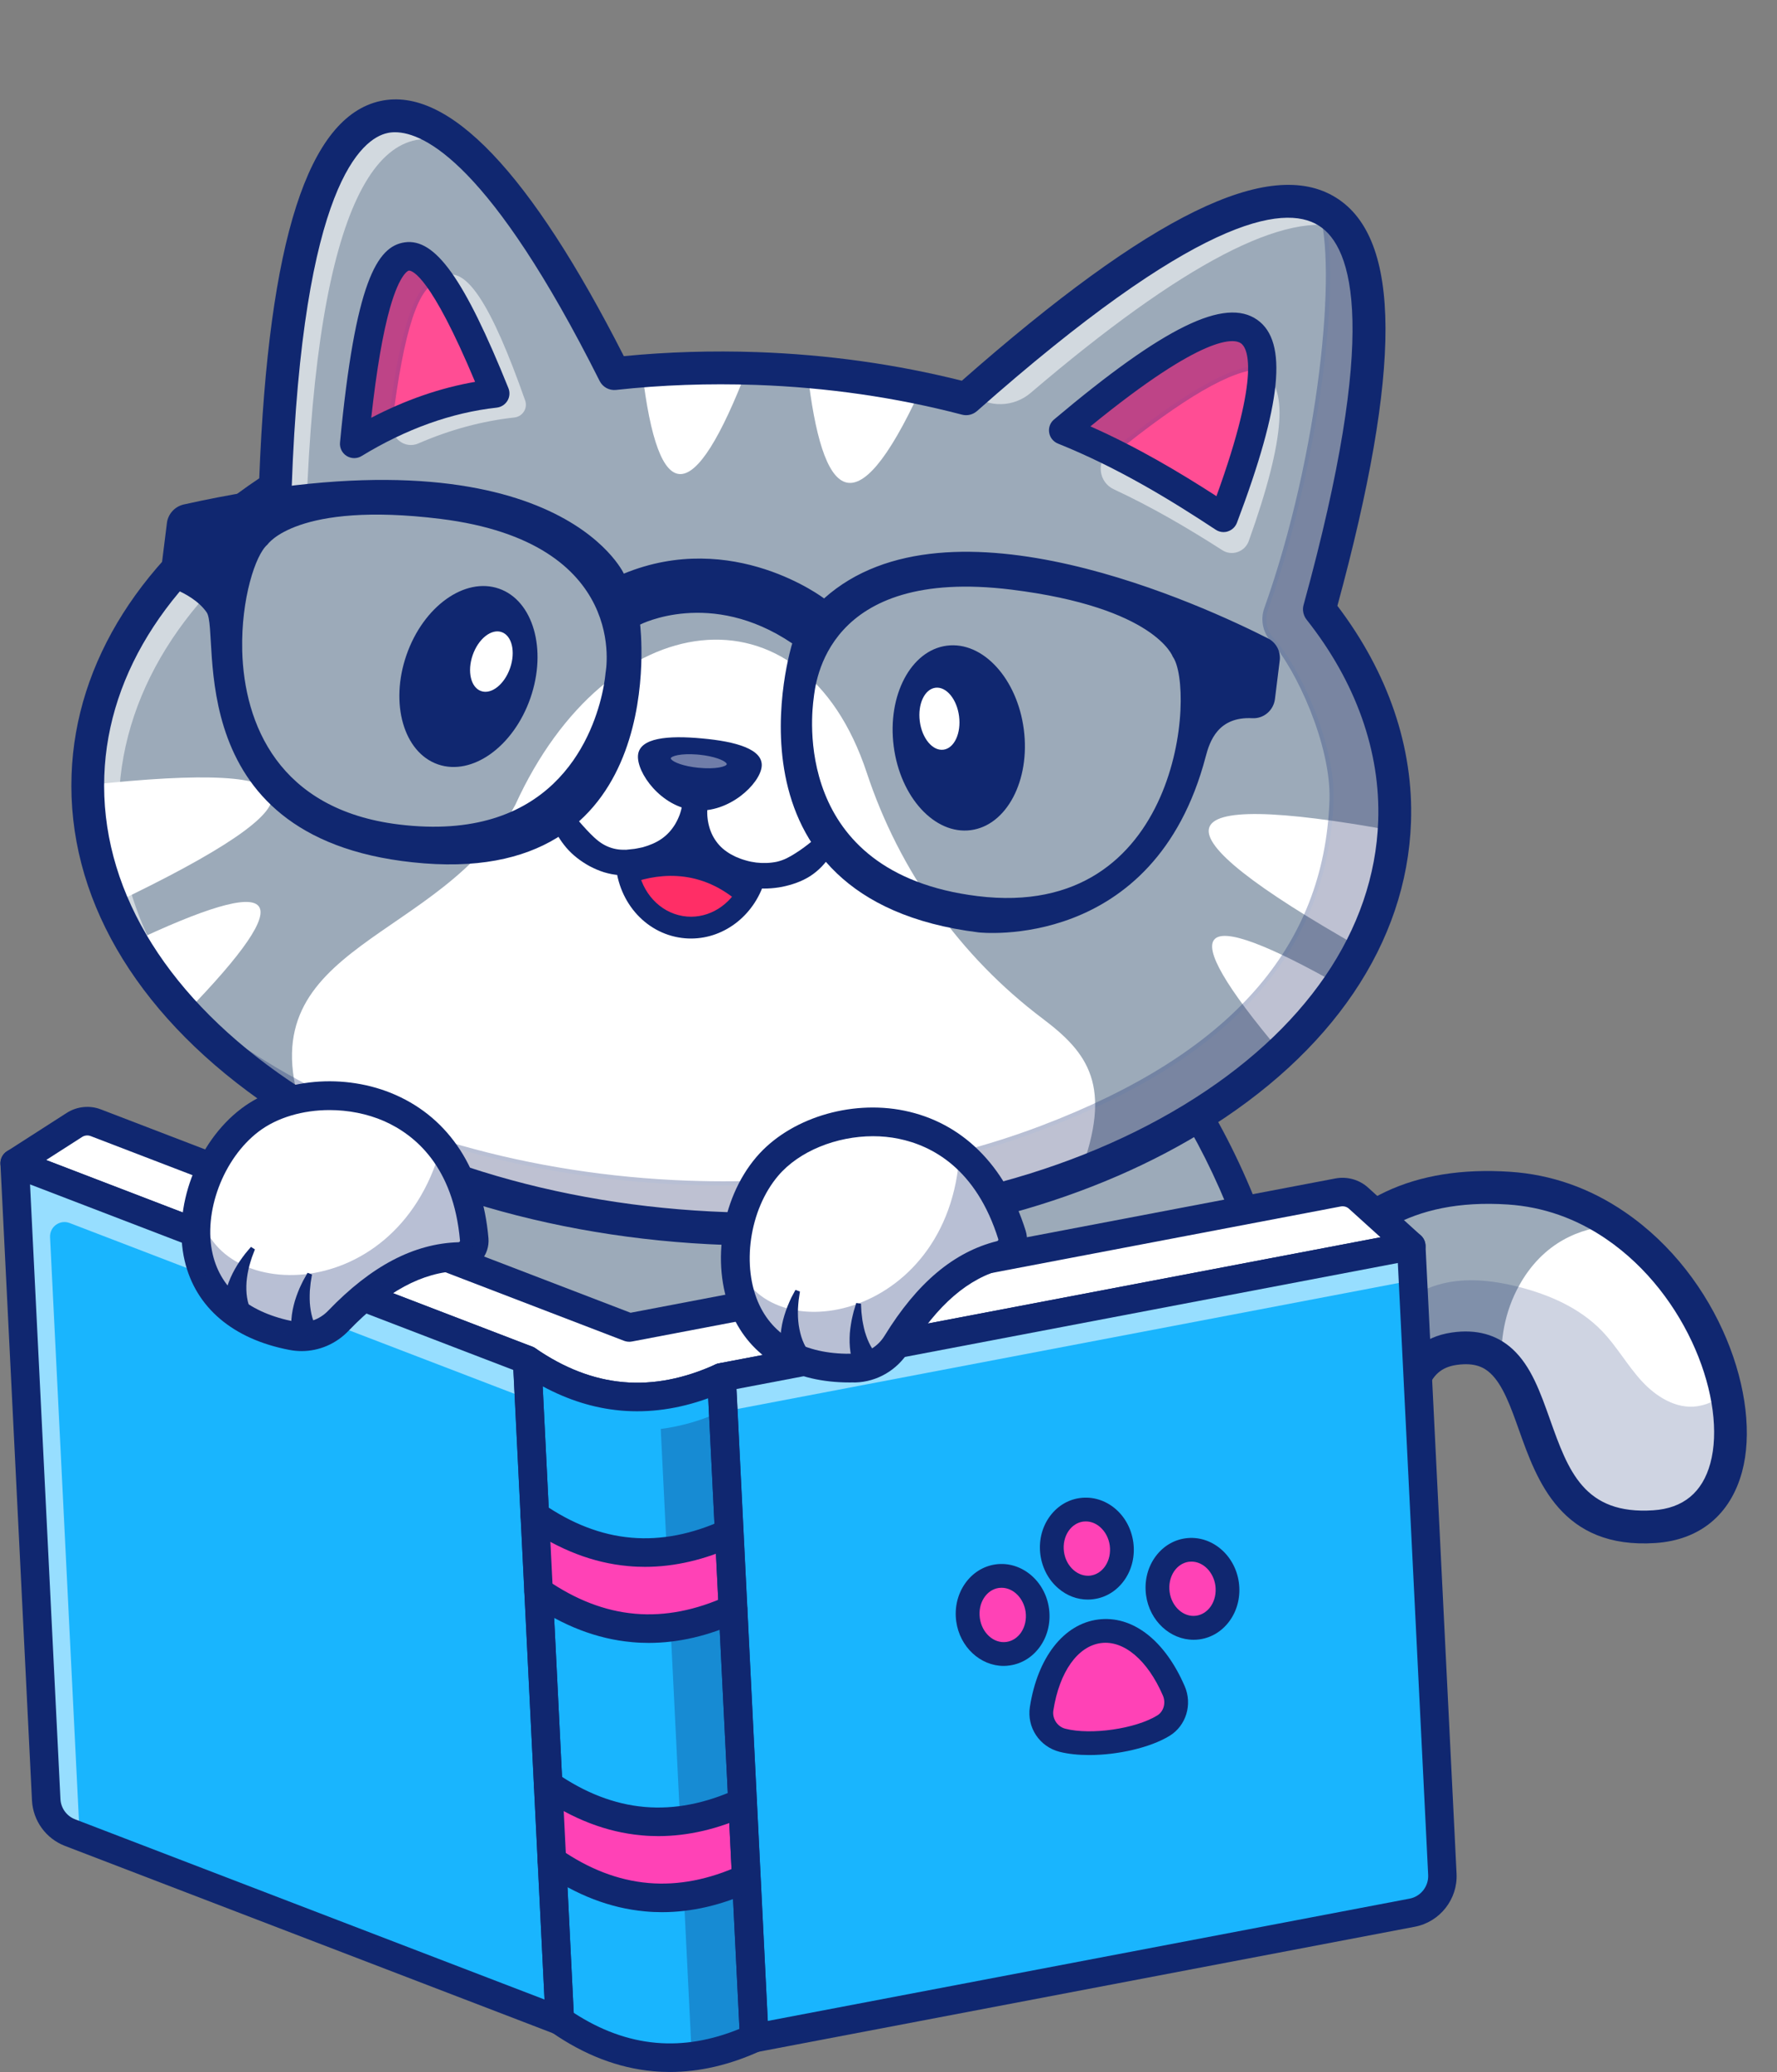 <?xml version="1.0" encoding="UTF-8"?>
<!DOCTYPE svg PUBLIC '-//W3C//DTD SVG 1.0//EN'
          'http://www.w3.org/TR/2001/REC-SVG-20010904/DTD/svg10.dtd'>
<svg height="2773.3" preserveAspectRatio="xMidYMid meet" version="1.0" viewBox="-0.6 -133.0 2378.5 2773.3" width="2378.5" xmlns="http://www.w3.org/2000/svg" xmlns:xlink="http://www.w3.org/1999/xlink" zoomAndPan="magnify"
><rect x="-0.6" y="-133.0" width="2378.5" height="2773.3" fill="#808080" stroke="none"/><g
  ><g
    ><g
      ><g id="change1_1"
        ><path d="M1502.7,2091.7l65,168.9c0,0,174.5-95.6,260.4-230.7c85.8-135,2.1-341.2,118-357.7 c28.4-4.1,48.2,2.9,63.1,16.8c62.1,57.4,40.7,232.4,204.7,221.3c88.4-6,115.7-88.8,95.6-182c-7.7-36-22.6-73.5-43.7-108.8 c-25.7-43.1-60.9-82.9-104-112.3c-40.8-27.9-88.7-46.5-142.6-50.1c-278.3-18.2-304.9,230.3-312.4,324c-0.5,6.5-0.8,13-1,19.5 c-0.9,33.7,1.2,67.6-8.5,103.1C1682,1960.5,1637.1,2021.4,1502.7,2091.7z" fill="#9caab9"
        /></g
        ><g id="change2_13"
        ><path d="M2009.1,1689c62.1,57.4,40.7,232.4,204.7,221.4c164.1-11.1,117.8-287.1-52.2-403.1 c-35.7,1.6-88,14.8-123.8,71.8C2014.4,1616.6,2008.1,1655.7,2009.1,1689z" fill="#fff"
        /></g
        ><g id="change3_45" opacity=".2"
        ><path d="M1502.7,2091.7l65,168.9c0,0,174.5-95.6,260.4-230.7c85.8-135,2.1-341.2,118-357.7 c28.4-4.1,48.2,2.9,63.1,16.8c62.1,57.4,40.7,232.4,204.7,221.3c88.4-6,115.7-88.8,95.6-182c-8.8,10.6-20.9,18.2-38.1,20.9 c-28.2,4.3-55.5-12.8-74.7-33.8c-19.3-21-33.3-46.4-53.1-66.9c-29.6-30.7-70.1-48.5-111.4-59c-37.6-9.6-78.1-13.6-114.7-0.7 c-67.8,23.8-104.5,98.6-114.8,169.6c-4.1,28.3-5.3,57.2-14.1,84.4c-8.8,27.1-27.2,53.2-54.4,62.1c-11.8,3.8-25.1,3.2-36.8-1.1 C1682,1960.5,1637.1,2021.4,1502.7,2091.7z" fill="#102770"
        /></g
        ><g id="change3_35"
        ><path d="M1567.7,2282.5c-2.6,0-5.1-0.4-7.6-1.3c-5.9-2.2-10.7-6.8-12.9-12.7l-65-168.9c-4-10.4,0.4-22.2,10.3-27.3 c189.6-99.2,190.2-172.8,190.9-250.8c0.1-13.6,0.2-27.8,1.4-42c5-62.5,16-143.2,57.6-213.4c56.3-95.1,149.9-139.1,278.1-130.7 c55,3.6,106.7,21.7,153.6,53.8c126.9,86.6,183.6,249.8,157,347.9c-15.6,57.4-56.7,91.2-115.7,95.2 c-126.1,8.5-158.8-83.6-182.7-150.8c-11.1-31.3-21.7-60.9-38.4-76.4c-7.7-7.1-19.7-14.8-45.1-11.2 c-41.5,5.9-47.6,43.5-52.6,134.4c-3.8,69.1-8.1,147.4-50,213.3c-87.9,138.2-261,234.1-268.3,238.1 C1574.9,2281.6,1571.3,2282.5,1567.7,2282.5z M1530.1,2101.9l48.7,126.6c48.5-29.9,166.5-109.4,230.7-210.3 c35.7-56.2,39.7-128.4,43.2-192.2c4.4-80.6,9-163.9,90.3-175.5c32.7-4.7,60,2.9,81.1,22.4c24.6,22.7,36.9,57.3,49.9,93.9 c24.4,68.6,45.5,127.9,138.4,121.7c40-2.7,65.7-23.9,76.3-63c22.2-81.8-29.5-225.1-139.4-300.1c-40.3-27.6-84.6-43.1-131.7-46.2 c-263.5-17.2-282.7,224.4-289,303.8c-1,12.7-1.1,25.4-1.2,38.9C1726.6,1902.9,1725.8,1994.5,1530.1,2101.9z" fill="#102770"
        /></g
      ></g
      ><g id="change1_2"
      ><path d="M1603.1,1359.9c136.8,234.6,169.3,553.6,152.4,912.8c0,0-1335.7-649.8-1310.4-647.3 c25.3,2.4,197.6-295.9,197.6-295.9L1603.1,1359.9z" fill="#9caab9"
      /></g
      ><g id="change3_39"
      ><path d="M1755.5,2291.8c-2.9,0-5.7-0.6-8.4-1.9c-3.3-1.6-332.1-161.6-656.3-320.5 c-190.5-93.4-342.1-168.1-450.8-222.1c-64.6-32.1-114.5-57.2-148.4-74.6c-18.3-9.4-32.3-16.7-41.7-21.8 c-16.2-8.8-28-15.2-23.6-30.6c1.9-6.8,7.5-11.8,14.2-13.4c22.5-17.4,111.1-158,185.6-286.9c3.5-6.1,10.1-9.8,17.1-9.5l960.4,30.4 c6.6,0.2,12.6,3.8,15.9,9.5c125.3,214.9,174.6,508.3,155,923.3c-0.3,6.4-3.8,12.2-9.3,15.5 C1762.2,2290.9,1758.9,2291.8,1755.5,2291.8z M478,1622.6c129,68,793,393.1,1259.7,620.2c15.4-386.2-31.1-661.8-145.8-864.2 l-938.4-29.7c-13.3,22.8-47.8,81.6-83.9,139.5C523.2,1562.9,495.7,1602.1,478,1622.6z" fill="#102770"
      /></g
      ><g
      ><g id="change1_3"
        ><path d="M1865.9,966.9c-7.2,203.8-174.4,377-420.9,470.7c-138,52.4-300.7,79.9-474.1,73.7 c-219.4-7.9-418-68.1-568.4-161.5C221.9,1237.8,110.9,1078.2,117,904.7c5.4-152.3,100.3-287.7,250.8-385.4 C391.1-133,587-100.6,821.5,367.1c61.5-6.7,125.3-9.1,190.5-6.8c98.5,3.5,192.8,17.6,280.5,40.5 c485-429.3,642.6-335.3,472.8,281.8v0.1C1832.8,768.1,1869.5,865.2,1865.9,966.9z" fill="#9caab9"
        /></g
        ><g id="change2_9"
        ><path d="M116.3,917.9c318.4-34.8,329.4,18.3,33,159.5L116.3,917.9z" fill="#fff"
        /></g
        ><g id="change2_18"
        ><path d="M246.3,1224.3c160.6-164.7,127.7-190.2-73.7-94.3L246.3,1224.3z" fill="#fff"
        /></g
        ><g id="change2_5" opacity=".55"
        ><path d="M623,69.1c-116.9-67-199.1,73.1-213.6,481.3C258.8,648.1,164,783.5,158.6,935.8 c-5.2,145.9,72.5,282,204.8,388.2C206,1213.9,111.3,1065.2,117,904.7c5.4-152.3,100.3-287.7,250.8-385.4 C384.1,64.2,484.3-57.6,623,69.1z" fill="#fff"
        /></g
        ><g id="change2_1" opacity=".55"
        ><path d="M1800.2,173.2c-77.9-26.7-218.3,46.5-421.3,219.7c-22.7,19.4-55.9,20.1-79.4,1.7l0,0 C1568.3,158,1735.2,84.1,1800.2,173.2z" fill="#fff"
        /></g
        ><g id="change4_1"
        ><path d="M473.5,461.1c32.6-342.1,93.2-304.3,188.7-67.5C598.5,400.7,535.6,423.2,473.5,461.1z" fill="#ff4d94"
        /></g
        ><g opacity=".3"
        ><g id="change5_3"
          ><path d="M587.2,241.6c-27.9,1.8-49.6,60.9-65.6,193.3c-16.1,7.7-32.1,16.4-48.1,26.2 C496.6,218.9,533.7,167.1,587.2,241.6z" fill="#263069"
          /></g
          ><g id="change3_11"
          ><path d="M470.2,466.3l0.5-5.5c15.6-163.7,37.8-244,69.8-252.6c14.6-4,30.6,6.4,48.9,31.8l2.9,4l-4.9,0.3 c-27.1,1.8-47.7,64.2-63.1,190.9l-0.2,1.5l-1.4,0.7c-15.6,7.4-31.7,16.2-47.9,26.1L470.2,466.3z M546.6,212.9 c-1.6,0-3.1,0.2-4.5,0.6c-28.8,7.8-50.1,87.1-65.3,242.4c14.3-8.5,28.5-16.2,42.3-22.9c15.1-123.7,35.3-185.6,63.3-193.4 C569,221.9,557,212.9,546.6,212.9z" fill="#102770"
          /></g
        ></g
        ><g id="change2_10" opacity=".55"
        ><path d="M687.9,425.8c-42.9,4.7-85.8,16.2-128.7,34.8c-18,7.8-37.6-7.5-34.2-26.9l0.1-0.4 c45.3-21.3,91.1-34.5,137.1-39.6c-28-69.4-53-121.7-75.2-152.4c33.2-29.1,70.7,34.9,115.3,161.7 C706,413.5,698.9,424.6,687.9,425.8z" fill="#fff"
        /></g
        ><g id="change2_14"
        ><path d="M1445,1437.6c-138,52.4-300.7,79.9-474.1,73.7c-219.4-7.9-418-68.1-568.4-161.5 c-71.8-220.6,190.4-223,286.8-405.9c122.5-268.6,384.1-303.1,470.3-42.5c43.4,131.1,124.9,245.7,235.2,328.9 C1455.6,1276.1,1489.3,1320.1,1445,1437.6z" fill="#fff"
        /></g
        ><g id="change4_2"
        ><path d="M1637.1,560.2c125-330.6,11.6-307.5-214.6-117.1C1501.2,474.7,1570.7,516.4,1637.1,560.2z" fill="#ff4d94"
        /></g
        ><g opacity=".3"
        ><g id="change5_2"
          ><path d="M1688.7,359c-39.6-2.3-109.4,40.3-200.2,113.9c-21.4-10.7-43.3-20.7-66.1-29.8 C1584,307.1,1688,256.4,1688.7,359z" fill="#263069"
          /></g
          ><g id="change3_8"
          ><path d="M1488.9,476.2l-1.6-0.8c-22.5-11.2-44-20.9-65.9-29.7l-4.2-1.7l3.5-2.9 c128.7-108.4,209.4-152.7,246.8-135.5c15.7,7.2,23.8,25.2,24,53.4l0,2.9l-2.9-0.2c-0.9-0.1-1.9-0.1-2.9-0.1 c-36.9,0-102.6,38.1-195.3,113.4L1488.9,476.2z M1427.8,442.3c20.1,8.2,39.9,17.2,60.5,27.4c94.2-76.3,158.9-113.5,197.4-113.5 c0.1,0,0.2,0,0.3,0c-0.7-24.2-7.6-39.6-20.8-45.6C1630.8,294.7,1550.9,339,1427.8,442.3z" fill="#102770"
          /></g
        ></g
        ><g id="change2_19" opacity=".55"
        ><path d="M1635.4,603.4c-46-29.5-93.7-57.5-145.2-81.5c-20.2-9.4-23.8-36.8-6.3-50.8l0.4-0.3 c54.2,26.6,104.4,57.4,152.9,89.4c33.5-88.6,49.8-151.7,51.5-193.1c34.5,14.6,32.5,83.5-17.9,224.2 C1665.5,605.7,1648.3,611.7,1635.4,603.4z" fill="#fff"
        /></g
        ><g id="change3_36"
        ><path d="M473.5,480.2c-3.5,0-7-1-10.1-2.9c-6.1-3.8-9.6-10.8-8.9-18C475,244.4,503.9,196.8,541,191.4 c40.9-6,79.9,48.7,138.9,195.1c2.2,5.5,1.8,11.8-1.3,16.9c-3.1,5.1-8.3,8.5-14.3,9.2c-60.6,6.7-121.4,28.5-180.9,64.8 C480.4,479.3,476.9,480.2,473.5,480.2z M546.9,229.2c-0.2,0-0.3,0-0.4,0c-0.1,0-11.7,3-25,49.6c-9.6,33.7-18.1,83.2-25.2,147.4 c45.8-23.9,92.3-40,139-48.1C575.9,236.3,551.2,229.2,546.9,229.2z" fill="#102770"
        /></g
        ><g id="change3_18"
        ><path d="M1637.1,579.2c-3.7,0-7.4-1.1-10.5-3.2c-58.6-38.6-129.4-82.4-211.2-115.3c-6.2-2.5-10.7-8.1-11.7-14.7 c-1.1-6.6,1.4-13.3,6.6-17.6c147.4-124.1,228.8-163.9,272.1-133.2c41.1,29.1,32.6,112.9-27.4,271.6c-2.1,5.4-6.5,9.6-12,11.4 C1641.1,578.9,1639.1,579.2,1637.1,579.2z M1458.9,437.7c63.6,28.2,119.9,61.9,168.7,93.4c60.8-167.8,40.7-199,32.8-204.6 C1651.8,320.5,1612.9,311.9,1458.9,437.7z" fill="#102770"
        /></g
        ><g id="change2_12"
        ><path d="M1865.2,979.1c-315.1-57.4-329.9-5.2-44.3,156.7L1865.2,979.1z" fill="#fff"
        /></g
        ><g id="change2_4"
        ><path d="M1713.7,1275.4c-148.4-175.8-113.8-198.8,80.2-88.9L1713.7,1275.4z" fill="#fff"
        /></g
        ><g opacity=".3"
        ><g id="change5_1"
          ><path d="M1865.9,966.9c-7.2,203.8-174.4,377-420.9,470.7c-138,52.4-300.7,79.9-474.1,73.7 c-219.4-7.9-418-68.1-568.4-161.5c-82.9-51.4-151.1-112.8-200-180.9c41.8,44,92,84.2,149.2,119.7 c150.4,93.3,349,153.6,568.4,161.5c173.4,6.2,336.1-21.3,474.1-73.7c246.4-93.6,380.2-233.9,387.4-437.7 c2.7-76.7-46.3-179.2-78.7-214.5c-10.5-11.4-13.9-27.7-8.6-42.3c69-193.3,100.6-456.5,72.1-536.7 c86.9,39.6,86.5,218.8-1.2,537.4v0.1C1832.8,768.1,1869.5,865.2,1865.9,966.9z" fill="#263069"
          /></g
          ><g id="change3_29"
          ><path d="M1018.8,1514.9c-15.9,0-31.9-0.3-48-0.9c-211.4-7.6-413.7-65.1-569.7-161.9 c-84.2-52.2-151.7-113.3-200.8-181.7l4.2-3.5c41.4,43.6,91.4,83.8,148.7,119.3c155.2,96.3,356.5,153.5,567,161.1 c167.2,6,330.7-19.5,473-73.6c252.5-95.9,378.7-238.3,385.7-435.3c2.6-73.9-45.2-176.8-78-212.5c-11.2-12.2-14.8-29.5-9.2-45.1 c72.8-203.9,98.9-459.4,72.1-534.9l-2.2-6.1l5.9,2.7c44.3,20.2,66.7,76.2,66.5,166.6c-0.2,89.2-22.3,214.6-65.8,372.8 c69.2,88,103.9,186.5,100.3,285c-7.1,198.4-165,375.3-422.6,473.1C1316.7,1489.3,1169.9,1514.9,1018.8,1514.9z M230.3,1200.2 c45.7,54.6,103.9,104,173.7,147.3c155.2,96.3,356.5,153.5,567,161.1c167.1,6,330.7-19.5,473-73.6 c255.4-97.1,412.1-272.1,419.1-468.2l0,0c3.5-97.6-31.1-195.2-100-282.4l-0.5-0.7l-0.1-1.3l0.1-0.5 c84.9-308.4,87.7-487,8.4-531.3c26.5,91.3-9.1,349.9-74.2,532.2c-4.9,13.7-1.8,28.8,8.1,39.5c34.2,37.2,82.1,140,79.4,216.4 c-7.1,199.4-134.4,343.4-389.2,440.2c-143,54.4-307.3,79.9-475.2,73.9c-211.4-7.6-413.7-65.1-569.7-161.9 C305.8,1263.3,265.6,1232.9,230.3,1200.2z" fill="#102770"
          /></g
        ></g
        ><g id="change2_7"
        ><path d="M858.9,363.6c21.8,185.1,68.8,184,141-3.7L858.9,363.6z" fill="#fff"
        /></g
        ><g id="change2_15"
        ><path d="M1080.2,364.4c19.6,171.8,63.6,213.9,150.8,25.3L1080.2,364.4z" fill="#fff"
        /></g
        ><g id="change3_10"
        ><path d="M1019.3,1534.2c-16.3,0-32.7-0.3-49.1-0.9c-237.8-8.5-459.5-77.6-624.2-194.6 c-167.5-119-256.6-273.4-250.8-434.8c5.3-151.3,94.4-291.8,251.2-396.7c12.4-318.7,65.5-483.9,162.2-505 c90.8-19.8,200.4,95.1,325.8,341.5c58.4-5.7,118.4-7.5,178.5-5.4c93.9,3.3,186,16.2,273.9,38.3 c252.9-222.5,412.2-300.3,500.8-245.1c87.7,54.7,88.4,228.4,1.9,546.4c68,89.6,102.1,189.6,98.5,289.8 c-5.7,161.4-105.6,309-281.1,415.8C1446,1481.3,1239,1534.2,1019.3,1534.2z M528.1,44c-3.9,0-7.3,0.4-10.2,1.1 c-33.7,7.3-113.6,68.3-128.1,475c-0.2,7.2-4,13.7-10,17.6C229.4,635.2,143.9,765.8,139,905.5c-5.2,146.1,77.3,287.2,232.4,397.4 c157.8,112.1,371,178.4,600.4,186.5c229.3,8.2,446.8-42.8,612.2-143.4c162.5-98.9,254.9-233.8,260.1-379.9l0,0 c3.3-93-29.8-186.3-95.9-269.8c-2.7-3.4-4.3-7.6-4.7-11.9c-0.2-2.5,0-5.1,0.7-7.6c101.1-367.2,66.7-479,20.1-508 c-47.2-29.5-164.9-10.3-457.2,248.4c-5.5,4.8-13,6.7-20.1,4.8c-88.3-23.1-181-36.5-275.7-39.8c-63.3-2.2-126.3,0-187.3,6.7 c-9.2,1-17.9-3.8-22-12C655.9,85.9,567,44,528.1,44z" fill="#102770"
        /></g
        ><g id="change3_1"
        ><ellipse cx="626.4" cy="772.4" fill="#102770" rx="124.5" ry="87.8" transform="rotate(-70.846 626.473 772.436)"
        /></g
        ><g id="change2_20"
        ><ellipse cx="657.1" cy="752.5" fill="#fff" rx="41.8" ry="26.5" transform="rotate(-70.846 657.128 752.503)"
        /></g
        ><g
        ><g id="change3_41"
          ><path d="M1122.3,975.9c-0.1,6.9-1.4,12.9-3.4,19c-2,6-4.7,11.8-8.1,17.2c-6.7,10.8-16,20.5-27.2,27.7 c-11.3,7.2-24.3,11.5-37.3,14.2c-13.1,2.5-26.3,3-39.2,1.4c-6.4-0.8-12.9-2.1-19.1-3.9c-6.1-1.7-12.2-4-18.2-6.6 c-11.9-5.5-23.5-13.1-32.8-23.4c-9.4-10.2-16.3-22.6-20.3-35.5c-2-6.5-3.4-13-4.1-19.7c-0.7-6.7-0.9-13.1-0.3-20.4 c0.8-9.3,9.1-16.3,18.4-15.5s16.3,9.1,15.5,18.4v0l0,0.3c-0.3,3.9-0.3,8.8,0.3,13.3c0.5,4.6,1.5,9,2.8,13.3 c2.7,8.6,7.1,16.2,12.9,22.6c5.8,6.4,13.4,11.5,21.8,15.4c4.3,1.9,8.8,3.6,13.5,4.9c4.6,1.4,9.2,2.3,13.9,2.9 c9.5,1.1,19,0.8,28-1.1c4.5-1.1,8.8-2.6,12.9-4.6c4.1-2,8-4.3,11.9-6.8c15.6-9.7,30.1-22.9,47.7-37.6l0.6-0.5 c2.6-2.1,6.4-1.8,8.5,0.8C1121.9,973.1,1122.3,974.5,1122.3,975.9z" fill="#102770"
          /></g
          ><g id="change3_32"
          ><path d="M946,949.4c-3.5,25.7-18.5,52.3-41.3,68.1c-11.3,8-24,13.2-36.7,16.6c-6.4,1.3-12.8,2.9-19.2,3.4 c-3.2,0.3-6.4,0.7-9.6,0.9c-3.4,0-7,0.2-10.5-0.1c-7.1-0.3-14-1.8-20.8-3.8c-6.7-2.1-13.1-4.9-19.2-8.1 c-12.1-6.6-22.8-14.9-31.3-24.8c-8.4-9.9-14.9-20.9-19.4-32.5c-2.2-5.8-4-11.8-5.2-17.9c-1.2-6.1-1.9-12.2-1.6-18.9 c0.1-3.3,3-5.9,6.3-5.8c1.6,0.1,3.1,0.8,4.2,1.9l0.3,0.3c16.1,17.2,28.8,34.3,42.4,48.8c6.8,7.2,13.5,14.1,21.3,18.9 c7.8,4.8,16.3,7.4,25.1,7.9c2.2,0.2,4.4,0,6.7,0.1l7.4-0.8c5-0.3,9.7-1.6,14.6-2.5c9.3-2.6,18.1-6.2,25.5-11.4 c7.5-5.2,13.6-12,18.3-19.9c2.3-3.9,4.3-8.2,5.9-12.5c0.7-2.2,1.5-4.4,2-6.6c0.3-1.1,0.5-2.2,0.7-3.3l0.2-1.3 c0-0.3,0.1-0.1,0.1-0.8l0.3-2.2c1.2-9.3,9.8-15.8,19.1-14.6c9.3,1.2,15.8,9.8,14.6,19.1l0,0L946,949.4z" fill="#102770"
          /></g
          ><g id="change3_16"
          ><path d="M1010,1038.6c-3.4,13.1-9.4,24.9-17.2,35c-17.8,23.3-45.3,37.2-75.1,34.8c-33.8-2.8-61.3-26-73.4-57.6 c-3.5-9.2-5.7-19-6.4-29.3c0.3,0,0.7,0,1-0.1c77.9-4.5,88.9-64.5,90.2-73.8c-0.9,9.3-3.8,69.4,65.2,88 C999.7,1037,1004.9,1038,1010,1038.6z" fill="#102770"
          /></g
          ><g id="change6_1"
          ><path d="M987.4,1073.9c-17.8,23.3-45.3,37.2-75.1,34.8c-33.8-2.8-61.3-26-73.4-57.6 C874.2,1037.1,932.6,1026.8,987.4,1073.9z" fill="#ff2e66"
          /></g
          ><g id="change3_27"
          ><path d="M924.4,1123.2c-2.6,0-5.2-0.1-7.8-0.3c-50.4-4.1-89.6-46.4-93.2-100.4c-0.3-3.9,1.1-7.8,3.7-10.7 c2.6-2.9,6.3-4.7,10.2-4.8l1.1-0.1c65.3-3.8,75.1-51.7,76.3-61.2c1.1-7.9,8.3-13.5,16.1-12.5c7.9,0.9,13.6,8,12.8,15.9 c-0.9,9.4-2.6,57.2,54.4,72.5c4.5,1.2,8.9,2.1,13.6,2.6c4.2,0.5,8,2.8,10.4,6.3c2.4,3.5,3.1,7.8,2,11.9 C1011.3,1090.3,970.2,1123.2,924.4,1123.2z M854.5,1034.4c7.5,32.7,32.9,56.8,64.5,59.4c29.9,2.4,58-15.6,71.5-44.2 c0,0,0,0,0,0c-38.5-10.4-57.7-32.3-67.2-53.3C910.2,1013.1,889,1029.2,854.5,1034.4z" fill="#102770"
          /></g
          ><g id="change3_6"
          ><path d="M1018.9,893c-2.3,23.1-43.6,62.8-89.3,58.6s-78.5-50.9-76.2-74s40-26.5,85.8-22.2 C984.8,859.5,1021.2,869.9,1018.9,893z" fill="#102770"
          /></g
          ><g id="change2_11" opacity=".4"
          ><path d="M933.7,894.6c24.3,2.5,38.2-1.8,38.5-4.8c0-0.3-0.2-0.8-0.6-1.3c-3.3-4.1-16.7-9.3-35.9-11.3 c-1.1-0.1-2.2-0.2-3.2-0.3c-22.3-1.8-34.9,2.3-35.3,5.1c0,0.3,0.2,0.8,0.6,1.3C901.1,887.4,914.5,892.6,933.7,894.6z" fill="#fff"
          /></g
        ></g
        ><g
        ><g id="change3_14"
          ><path d="M1102.4,668c0,0-122-93.3-268-33.2c0,0-92.7-202.9-588.9-92.6c-12.1,2.7-21.2,12.7-22.7,24.9l-7.2,57.9 c-1.6,13.1,5.7,25.5,17.9,30.6c14.1,5.9,32,15.9,42.5,31c19.2,27.6-40.9,310,291.1,336c332,25.9,289.1-319.6,289.1-319.6 s94.2-48.8,203.6,25.2c0,0-108,342.6,249.5,386.8c0,0,235.1,27,303.9-235.2c5.4-20.8,16.7-53.9,62.5-51.5 c15.2,0.8,28.3-10.5,30.2-25.6l6.4-51.6c1.5-12.2-4.7-24-15.6-29.6C1613.9,679.5,1269.6,518.2,1102.4,668z M805.2,796.3 C805.2,796.4,805.2,796.4,805.2,796.3C791,858,736.5,995.7,532.8,970.5c-160.6-19.9-206.6-134.6-209.2-232.5c0-0.9,0-1.4,0-1.4 c-1.5-67.8,17.7-127.2,33.8-140.7c0,0,38.7-58.2,231.4-34.4c255.7,31.7,221.1,206.3,221.1,206.3S809.1,779.1,805.2,796.3z M1307.7,1066.4c-250.5-31-221.4-247.3-219.3-264c2.6-20.8,15.8-177,264.7-146.2c192.7,23.9,216,89.7,216,89.7 C1599.3,787.5,1580.8,1100.2,1307.7,1066.4z" fill="#102770"
          /></g
        ></g
        ><g id="change3_42"
        ><ellipse cx="1282.7" cy="854.7" fill="#102770" rx="87.8" ry="124.5" transform="rotate(-7.354 1282.696 854.714)"
        /></g
        ><g id="change2_2"
        ><ellipse cx="1256.8" cy="829" fill="#fff" rx="26.5" ry="41.8" transform="rotate(-7.354 1256.766 828.933)"
        /></g
      ></g
      ><g
      ><g
        ><g id="change2_3"
          ><path d="M1888.4,1534.7l-923.2,175.9c-45.4,20.8-89.8,29.3-133.1,25.4c-0.1,0-0.2,0-0.3-0.1 c-43.3-3.8-85.6-20.1-126.8-48.6L19.1,1423.9l79.9-51.3c8.5-5.4,19.1-6.6,28.5-2.9l714.1,274.1l948.9-180.8 c9.8-1.8,19.9,1,27.2,7.7L1888.4,1534.7z" fill="#fff"
          /></g
          ><g id="change3_30"
          ><path d="M852.4,1739.6c-6.9,0-13.8-0.3-20.6-0.9l-0.9-0.1c-43.2-4-86-20.4-127.1-48.9L13.1,1424.6l84.5-54.2 c9.2-5.9,20.8-7.1,31-3.2L841.9,1641l948.2-180.6c10.6-2,21.7,1.1,29.6,8.4l74.6,67.7L966,1713.2 C927.6,1730.8,889.4,1739.6,852.4,1739.6z M833,1733.3c42.6,3.6,86.6-4.9,131-25.2l0.6-0.2l917.8-174.8l-66.5-60.3 c-6.6-6.1-16-8.7-24.9-7l-949.7,180.9l-0.7-0.3l-714.1-274.1c-8.6-3.3-18.3-2.3-26.1,2.7l-75.3,48.4l681.2,261.5l0.3,0.2 c40.7,28.2,82.9,44.4,125.5,48.2L833,1733.3z" fill="#102770"
          /></g
        ></g
        ><g id="change3_21"
        ><path d="M852.4,1756c-7.4,0-14.8-0.3-22.1-1l0,0c-0.3,0-0.7-0.1-1-0.1c-45.5-4.2-90.3-21.2-133.3-50.6L12.3,1441.8 c-6.7-2.6-11.4-8.7-12.2-15.9c-0.7-7.2,2.6-14.1,8.7-18l79.9-51.3c13.6-8.7,30.7-10.5,45.7-4.7l709,272.2l943.6-179.8 c15.7-2.9,32,1.7,43.7,12.4l70.5,63.9c5.4,4.9,7.5,12.3,5.6,19.3s-7.7,12.2-14.8,13.6L971,1728.9 C931,1746.9,891.2,1756,852.4,1756z M834.5,1717c39.5,3.4,80.8-4.6,122.7-23.8c1.4-0.6,2.9-1.1,4.4-1.4l885.6-168.7l-42.2-38.2 c-2.9-2.7-7-3.8-10.9-3.1l-948.9,180.8c-3.5,0.7-7.1,0.3-10.4-0.9l-714.1-274.1c-3.7-1.4-8-1-11.4,1.2l-48.2,30.9l650.7,249.8 c1.4,0.6,2.8,1.3,4,2.1c38.3,26.5,77.8,41.8,117.6,45.3C833.8,1716.9,834.2,1717,834.5,1717z" fill="#102770"
        /></g
        ><g
        ><g id="change7_1"
          ><path d="M19.1,1423.9L705,1687.3l43.8,884.3L93.1,2319.9c-18.4-7.1-30.9-24.3-31.9-44L19.1,1423.9z" fill="#19b5fe"
          /></g
          ><g id="change8_1"
          ><path d="M751.5,2575.3L92.2,2322.2c-19.3-7.4-32.5-25.6-33.5-46.2l-42.4-855.8l691.1,265.3l0.1,1.6L751.5,2575.3z M21.8,1427.7l42,848.1c0.9,18.7,12.8,35,30.2,41.7l652,250.3L702.6,1689L21.8,1427.7z" fill="#611940"
          /></g
        ></g
        ><g
        ><g id="change7_2"
          ><path d="M1888.4,1534.7l41.6,841.1c1.2,24.8-16,46.7-40.3,51.3L1009,2594.9l-43.8-884.3L1888.4,1534.7z" fill="#19b5fe"
          /></g
          ><g id="change8_2"
          ><path d="M1006.6,2597.9l-0.1-2.9l-43.9-886.5l928.2-176.8l0.1,2.9l41.6,841.1c1.3,25.9-16.9,49.1-42.4,53.9 L1006.6,2597.9z M967.8,1712.7l43.5,879.2l877.8-167.2c23-4.4,39.4-25.3,38.3-48.7l-41.5-838.2L967.8,1712.7z" fill="#611940"
          /></g
        ></g
        ><g id="change2_6" opacity=".55"
        ><path d="M1888.1 1528.3L1890.6 1580.6 967.5 1756.5 964.9 1704.2z" fill="#fff"
        /></g
        ><g
        ><g id="change9_2"
          ><path d="M965.2,1710.6l43.8,884.3c-45.4,20.8-89.8,29.3-133.1,25.4c-0.1,0-0.2,0-0.3-0.1 c-43.3-3.8-85.6-20.1-126.8-48.6L705,1687.3c41.2,28.6,83.4,44.8,126.8,48.6c0.1,0.1,0.2,0.1,0.3,0.1 C875.4,1739.9,919.8,1731.4,965.2,1710.6z" fill="#3ab4ff"
          /></g
          ><g id="change3_34"
          ><path d="M896.2,2623.9c-6.9,0-13.8-0.3-20.6-0.9l-0.9-0.1c-43.3-4-86.2-20.5-127.4-49.1l-1.1-0.8l-0.1-1.4 L702,1681.8l4.6,3.2c40.7,28.2,82.9,44.4,125.5,48.2l0.9,0.1c42.6,3.6,86.6-4.9,131-25.2l3.7-1.7l44.1,890.2l-1.7,0.8 C971.5,2615,933.3,2623.9,896.2,2623.9z M876.8,2617.6c42.1,3.6,85.4-4.7,129.3-24.5l-43.5-878.4c-44.5,19.7-88.5,27.8-130.8,24 l-0.9-0.1c-41.7-3.8-83-19.3-122.8-45.9l43.4,877.4c40.3,27.7,82.1,43.7,124.3,47.4L876.8,2617.6z" fill="#102770"
          /></g
        ></g
        ><g id="change2_17" opacity=".55"
        ><path d="M705,1687.3l2.6,52.8L92.6,1504c-13-5-26.9,5-26.2,19l39.7,801.9l-13-5c-18.4-7.1-30.9-24.3-31.9-44 l-42.2-851.9L705,1687.3z" fill="#fff"
        /></g
        ><g
        ><g id="change9_1"
          ><path d="M965.2,1710.6l43.8,884.3c-45.4,20.8-89.8,29.3-133.1,25.4c-0.1,0-0.2,0-0.3-0.1 c-43.3-3.8-85.6-20.1-126.8-48.6L705,1687.3c41.2,28.6,83.4,44.8,126.8,48.6c0.1,0.1,0.2,0.1,0.3,0.1 C875.4,1739.9,919.8,1731.4,965.2,1710.6z" fill="#3ab4ff"
          /></g
          ><g id="change3_15"
          ><path d="M896.2,2623.9c-6.9,0-13.8-0.3-20.6-0.9l-0.9-0.1c-43.3-4-86.2-20.5-127.4-49.1l-1.1-0.8l-0.1-1.4 L702,1681.8l4.6,3.2c40.7,28.2,82.9,44.4,125.5,48.2l0.9,0.1c42.6,3.6,86.6-4.9,131-25.2l3.7-1.7l44.1,890.2l-1.7,0.8 C971.5,2615,933.3,2623.9,896.2,2623.9z M876.8,2617.6c42.1,3.6,85.4-4.7,129.3-24.5l-43.5-878.4c-44.5,19.7-88.5,27.8-130.8,24 l-0.9-0.1c-41.7-3.8-83-19.3-122.8-45.9l43.4,877.4c40.3,27.7,82.1,43.7,124.3,47.4L876.8,2617.6z" fill="#102770"
          /></g
        ></g
        ><g
        ><g id="change7_3"
          ><path d="M965.2,1710.6l43.8,884.3c-45.4,20.8-89.8,29.3-133.1,25.4c-0.1,0-0.2,0-0.3-0.1 c-43.3-3.8-85.6-20.1-126.8-48.6L705,1687.3c41.2,28.6,83.4,44.8,126.8,48.6c0.1,0.1,0.2,0.1,0.3,0.1 C875.4,1739.9,919.8,1731.4,965.2,1710.6z" fill="#19b5fe"
          /></g
          ><g id="change8_3"
          ><path d="M896.2,2623.7c-6.9,0-13.8-0.3-20.6-0.9l-0.9-0.1c-43.3-4-86.2-20.5-127.4-49l-1-0.7l-0.1-1.2l-44-889.4 l4.2,2.9c40.7,28.2,82.9,44.4,125.6,48.2l0.9,0.1c42.7,3.6,86.7-4.9,131.2-25.2l3.4-1.6l44.1,889.8l-1.6,0.7 C971.5,2614.8,933.3,2623.7,896.2,2623.7z M876.7,2617.8c42.2,3.6,85.6-4.7,129.6-24.5l-43.5-878.9 c-44.5,19.8-88.6,27.9-131,24.1l-0.9-0.1c-41.8-3.8-83.2-19.4-123.2-46.1l43.5,877.9c40.4,27.8,82.2,43.7,124.5,47.5 L876.7,2617.8z" fill="#611940"
          /></g
        ></g
        ><g id="change3_3" opacity=".3"
        ><path d="M967.4,1755.1l41.6,839.8c-33.9,15.6-67.4,24.2-100.2,26c5.4-2.1,10.9-4.4,16.3-6.9l-41.3-834.4 C911.2,1776.2,939.1,1768.1,967.4,1755.1z" fill="#102770"
        /></g
        ><g id="change3_24"
        ><path d="M748.8,2590.7c-2.3,0-4.6-0.4-6.8-1.3L86.3,2337.7c-25.4-9.8-42.7-33.6-44.1-60.9L0,1424.9 c-0.3-6.4,2.6-12.6,7.9-16.4c5.2-3.8,12-4.7,18-2.4l685.9,263.3c7.1,2.7,11.9,9.3,12.2,16.9l43.8,884.3 c0.3,6.4-2.6,12.6-7.9,16.4C756.7,2589.4,752.8,2590.7,748.8,2590.7z M39.6,1452.3l40.7,822.7c0.6,12.1,8.3,22.8,19.6,27.1 l628.3,241.2l-41.7-842.6L39.6,1452.3z" fill="#102770"
        /></g
        ><g
        ><g id="change10_6"
          ><path d="M980.5,2020.6c-45.4,20.8-89.8,29.3-133.1,25.4c-0.1,0-0.2,0-0.3-0.1c-43.3-3.8-85.6-20.1-126.8-48.6 l-5-101.8c41.2,28.6,83.4,44.8,126.8,48.6c0.1,0.1,0.2,0.1,0.3,0.1c43.3,3.9,87.7-4.6,133.1-25.4L980.5,2020.6z" fill="#ff42b6"
          /></g
          ><g id="change3_12"
          ><path d="M867.7,2049.7c-6.9,0-13.8-0.3-20.6-0.9l-1-0.1c-43.3-4-86.2-20.5-127.4-49.1l-1.1-0.8l-0.1-1.4l-5.3-107.4 l4.6,3.2c40.7,28.2,82.9,44.4,125.5,48.2l1,0.1c42.6,3.6,86.6-4.9,131-25.2l3.7-1.7l5.3,107.7l-1.7,0.8 C943.1,2040.8,904.9,2049.7,867.7,2049.7z M848.4,2043.4c42.1,3.6,85.4-4.7,129.3-24.5l-4.8-95.9c-44.5,19.7-88.5,27.8-130.8,24 l-0.9-0.1c-41.7-3.8-83-19.3-122.8-45.9l4.7,94.9c40.3,27.7,82.1,43.7,124.3,47.4L848.4,2043.4z" fill="#102770"
          /></g
        ></g
        ><g
        ><g id="change10_3"
          ><path d="M998.4,2380.9c-45.4,20.8-89.8,29.3-133.1,25.4c-0.1,0-0.2,0-0.3-0.1c-43.3-3.8-85.6-20.1-126.8-48.6 l-5-101.8c41.2,28.6,83.4,44.8,126.8,48.6c0.1,0.1,0.2,0.1,0.3,0.1c43.3,3.9,87.7-4.6,133.1-25.4L998.4,2380.9z" fill="#ff42b6"
          /></g
          ><g id="change3_19"
          ><path d="M885.6,2409.9c-6.9,0-13.8-0.3-20.6-0.9l-1-0.1c-43.3-4-86.2-20.5-127.3-49.1l-1.1-0.8l-0.1-1.4l-5.3-107.4 l4.6,3.2c40.7,28.2,82.9,44.4,125.5,48.2l1,0.1c42.6,3.6,86.6-4.9,131-25.2l3.7-1.7l5.3,107.7l-1.7,0.8 C960.9,2401,922.7,2409.9,885.6,2409.9z M866.2,2403.6c42,3.6,85.4-4.7,129.3-24.5l-4.8-95.9c-44.5,19.7-88.5,27.8-130.8,24 l-0.9-0.1c-41.7-3.8-83-19.3-122.8-45.9l4.7,94.9c40.3,27.7,82.1,43.6,124.3,47.4L866.2,2403.6z" fill="#102770"
          /></g
        ></g
        ><g id="change3_9"
        ><path d="M1008.9,2614c-4.2,0-8.4-1.4-11.8-4.1c-4.3-3.4-7-8.5-7.3-14.1l-43.8-884.3c-0.5-9.5,6.1-17.9,15.5-19.7 l923.2-175.9c5.4-1,11,0.3,15.4,3.8c4.3,3.4,7,8.5,7.3,14.1l41.6,841.1c1.7,34.1-22.3,64.6-55.8,71l-880.7,167.8 C1011.3,2613.9,1010.1,2614,1008.9,2614z M985.1,1726.2l41.9,845.8l859.1-163.7c14.9-2.8,25.6-16.4,24.9-31.6l-40.6-819.2 L985.1,1726.2z" fill="#102770"
        /></g
        ><g id="change3_31"
        ><path d="M896.2,2640.3c-7.4,0-14.8-0.3-22.1-1l0,0c-0.3,0-0.7-0.1-1-0.1c-46.2-4.2-91.7-21.7-135.2-51.9 c-4.9-3.4-7.9-8.8-8.2-14.7L686,1688.2c-0.4-7.3,3.4-14.1,9.8-17.6c6.4-3.5,14.2-3.1,20.2,1c38.3,26.5,77.8,41.8,117.6,45.3 c0.3,0,0.7,0.1,1,0.1c39.5,3.4,80.8-4.6,122.7-23.8c5.8-2.6,12.4-2.2,17.9,1c5.4,3.3,8.8,9.1,9.2,15.4l43.8,884.3 c0.4,7.8-4,15.1-11.1,18.3C976.2,2630.9,935.7,2640.3,896.2,2640.3z M878.3,2601.3c35.8,3.1,73-3.2,110.9-18.7l-41.8-844.1 c-39.6,14.4-78.9,19.9-117.1,16.5l0,0c-0.3,0-0.7-0.1-1-0.1c-35.1-3.2-69.7-14.1-103.5-32.3l41.5,838.5 c35.9,23.4,72.8,36.8,109.9,40.1C877.6,2601.2,877.9,2601.3,878.3,2601.3z" fill="#102770"
        /></g
        ><g id="change3_22"
        ><path d="M862.7,1964.2c-7.4,0-14.8-0.3-22.1-1l0,0c-0.3,0-0.7-0.1-1-0.1c-46.2-4.2-91.6-21.7-135.2-51.9 c-8.7-6-10.8-17.9-4.8-26.6c6-8.7,17.9-10.8,26.6-4.8c38.3,26.5,77.8,41.8,117.6,45.3c0.3,0,0.7,0.1,1,0.1 c39.5,3.4,80.8-4.6,122.7-23.8c9.6-4.4,20.9-0.2,25.3,9.4c4.4,9.6,0.2,20.9-9.4,25.3C942.7,1954.8,902.2,1964.2,862.7,1964.2z" fill="#102770"
        /></g
        ><g id="change3_13"
        ><path d="M867.8,2066c-7.4,0-14.8-0.3-22.1-1l0,0c-0.3,0-0.7-0.1-1-0.1c-46.2-4.2-91.7-21.7-135.2-51.9 c-8.7-6-10.8-17.9-4.8-26.6c6-8.7,17.9-10.8,26.6-4.8c38.3,26.5,77.8,41.8,117.6,45.3c0.3,0,0.7,0.1,1,0.1 c39.5,3.4,80.8-4.6,122.7-23.8c9.6-4.4,20.9-0.2,25.3,9.4c4.4,9.6,0.2,20.9-9.4,25.3C947.8,2056.6,907.2,2066,867.8,2066z" fill="#102770"
        /></g
        ><g id="change3_33"
        ><path d="M880.6,2324.6c-7.4,0-14.8-0.3-22.1-1l0,0c-0.3,0-0.7-0.1-1-0.1c-46.2-4.2-91.6-21.7-135.2-51.9 c-8.7-6-10.8-17.9-4.8-26.6c6-8.7,17.9-10.8,26.6-4.8c38.3,26.5,77.8,41.8,117.6,45.3c0.3,0,0.7,0.1,1,0.1 c39.5,3.4,80.8-4.6,122.7-23.8c9.6-4.4,20.9-0.2,25.3,9.4c4.4,9.6,0.2,20.9-9.4,25.3C960.6,2315.2,920.1,2324.6,880.6,2324.6z" fill="#102770"
        /></g
        ><g id="change3_43"
        ><path d="M885.6,2426.4c-7.4,0-14.8-0.3-22.1-1l0,0c-0.3,0-0.7-0.1-1-0.1c-46.2-4.2-91.7-21.7-135.2-51.9 c-8.7-6-10.8-17.9-4.8-26.6c6-8.7,17.9-10.8,26.6-4.8c38.3,26.6,77.8,41.8,117.6,45.3c0.3,0,0.7,0.1,1,0.1 c39.5,3.4,80.8-4.6,122.7-23.8c9.6-4.4,20.9-0.2,25.3,9.4c4.4,9.6,0.2,20.9-9.4,25.3C965.6,2417,925.1,2426.4,885.6,2426.4z" fill="#102770"
        /></g
        ><g
        ><g id="change10_5"
          ><path d="M1393.6,2153.9c19.5-125,125.5-142.7,176.9-23.8c7.3,16.8,1.8,37-13.8,46.6 c-32.7,20.1-97,29.3-135.1,19.6C1402.8,2191.5,1390.6,2173.1,1393.6,2153.9z" fill="#ff42b6"
          /></g
          ><g id="change10_2"
          ><ellipse cx="1341.5" cy="2028.7" fill="#ff42b6" rx="46.8" ry="52.4" transform="rotate(-7.834 1341.421 2028.675)"
          /></g
          ><g id="change10_4"
          ><ellipse cx="1454.2" cy="1939.9" fill="#ff42b6" rx="46.8" ry="52.4" transform="rotate(-7.834 1454.133 1939.839)"
          /></g
          ><g id="change10_1"
          ><ellipse cx="1595.6" cy="1993.8" fill="#ff42b6" rx="46.8" ry="52.4" transform="rotate(-7.834 1595.522 1993.711)"
          /></g
          ><g id="change3_28"
          ><path d="M1457.3,2216.1c-14.4,0-28-1.4-39.6-4.3c-27-6.9-44.1-32.7-39.8-60.2l0,0c10.3-66.2,45.3-111,91.3-116.9 c45.9-5.9,89.2,27.5,115.9,89.2c10.6,24.4,1.9,52.9-20.1,66.4C1538.9,2206.3,1495.4,2216.1,1457.3,2216.1z M1409.3,2156.4 c-1.7,11,5.4,21.8,16.2,24.5c34.2,8.7,93.9,0.1,122.9-17.8c8.6-5.3,11.8-16.8,7.5-26.7c-20.4-47.2-52.1-74.1-82.7-70.2 C1441.9,2070.2,1417.4,2104.7,1409.3,2156.4L1409.3,2156.4z" fill="#102770"
          /></g
          ><g id="change3_4"
          ><path d="M1342.8,2096.8c-31.1,0-58.8-25.2-63.5-59.7c-5.1-37.3,18.6-71.5,52.8-76.2c34.2-4.7,66.3,21.8,71.4,59.1 l0,0c2.4,17.7-1.5,35.4-11.1,49.6c-10,14.8-24.8,24.3-41.7,26.6C1348.1,2096.6,1345.5,2096.8,1342.8,2096.8z M1340.1,1992.2 c-1.2,0-2.4,0.1-3.6,0.2c-16.9,2.3-28.4,20.4-25.6,40.4c2.7,19.9,18.7,34.3,35.6,31.9c7.8-1.1,14.8-5.6,19.7-12.8 c5.2-7.8,7.3-17.5,6-27.5l0,0C1369.5,2005.9,1355.6,1992.2,1340.1,1992.2z" fill="#102770"
          /></g
          ><g id="change3_37"
          ><path d="M1455.4,2008c-14.1,0-27.9-5.1-39.3-14.9c-13.1-11.1-21.6-27-24.1-44.8c-2.4-17.7,1.5-35.4,11.1-49.6 c10-14.8,24.8-24.3,41.7-26.6c16.9-2.3,33.8,2.8,47.4,14.3c13.1,11.1,21.6,27,24.1,44.8l0,0c2.4,17.7-1.5,35.4-11.1,49.6 c-10,14.8-24.8,24.3-41.7,26.6C1460.8,2007.8,1458.1,2008,1455.4,2008z M1452.8,1903.4c-1.2,0-2.4,0.1-3.6,0.2 c-7.8,1.1-14.8,5.6-19.7,12.8c-5.2,7.8-7.3,17.5-6,27.5s6.1,18.8,13.2,24.9c6.6,5.6,14.6,8.1,22.4,7.1 c7.8-1.1,14.8-5.6,19.7-12.8c5.2-7.8,7.3-17.5,6-27.5l0,0c-1.4-10-6.1-18.8-13.2-24.9C1466,1905.9,1459.4,1903.4,1452.8,1903.4 z" fill="#102770"
          /></g
          ><g id="change3_25"
          ><path d="M1596.9,2061.8c-31.1,0-58.8-25.2-63.5-59.6c-2.4-17.7,1.5-35.4,11.1-49.6c10-14.8,24.8-24.3,41.7-26.6 c34.2-4.7,66.3,21.8,71.4,59.1l0,0c2.4,17.7-1.5,35.4-11.1,49.6c-10,14.8-24.8,24.3-41.7,26.6 C1602.2,2061.7,1599.6,2061.8,1596.9,2061.8z M1594.2,1957.2c-1.2,0-2.4,0.1-3.6,0.2c-7.8,1.1-14.8,5.6-19.7,12.8 c-5.2,7.8-7.3,17.5-6,27.5c2.7,19.9,18.7,34.3,35.6,31.9c7.8-1.1,14.8-5.6,19.7-12.8c5.2-7.8,7.3-17.5,6-27.5l0,0 C1623.6,1970.9,1609.7,1957.2,1594.2,1957.2z" fill="#102770"
          /></g
        ></g
      ></g
      ><g
      ><g
        ><g id="change2_16"
          ><path d="M1338.7,1546.8c-57.8,14.5-102.2,58.2-139,118.1c-12,19.6-33.1,32.5-56.1,33.1 c-116.4,3.3-160.9-71.9-160-148.8v-0.1c0.5-44.9,16.5-90.3,42.7-121.1c51.6-60.7,173.2-88.1,257.5-18.7 c29.4,24.2,54.3,60.1,70,110.4C1357.6,1531.5,1350.6,1543.9,1338.7,1546.8z" fill="#fff"
          /></g
          ><g id="change3_20"
          ><path d="M1136.2,1700.9c-48.3,0-86.7-13.6-114-40.6c-27.2-26.8-41.8-66.2-41.3-111.1c0.5-45.8,16.8-91.7,43.4-122.9 c55.3-65,178.8-87,261.3-19c32.1,26.3,55.9,63.9,70.9,111.7c2,6.4,1.3,13.1-2,19c-3.3,5.8-8.7,9.9-15.2,11.5l0,0 c-52.1,13-97,51.3-137.3,116.9c-12.8,20.9-34.6,33.8-58.4,34.4C1141.2,1700.9,1138.7,1700.9,1136.2,1700.9z M1166.5,1371.2 c-54.5,0-107.2,22.4-138,58.7c-25.8,30.3-41.6,74.9-42.1,119.4c-0.6,43.4,13.5,81.5,39.7,107.2c27.6,27.2,67.1,40.3,117.5,38.9 c21.9-0.6,42-12.5,53.8-31.8c41.1-66.9,87.1-106,140.6-119.4l0,0c5-1.2,9.2-4.4,11.7-8.9c2.5-4.5,3.1-9.7,1.6-14.6 c-14.6-46.7-37.9-83.4-69.1-109.1C1248.1,1383.5,1206.8,1371.2,1166.5,1371.2z" fill="#102770"
          /></g
        ></g
        ><g id="change3_26" opacity=".3"
        ><path d="M1338.7,1546.8c-57.8,14.5-102.2,58.2-139,118.1c-12,19.6-33.1,32.5-56.1,33.1 c-116.4,3.3-160.9-71.9-160-148.8c32.9,131,287.3,89.1,300.2-139.9c29.4,24.2,54.3,60.1,70,110.4 C1357.6,1531.5,1350.6,1543.9,1338.7,1546.8z" fill="#102770"
        /></g
        ><g id="change3_38"
        ><path d="M1136.6,1717.4c-73.4,0-128.4-30.6-155.2-86.5c-31.4-65.5-18.3-158.1,30.4-215.2 c43.8-51.4,125.2-77,198-62.1c77.2,15.8,134.9,72.8,162.4,160.6c3.3,10.6,2.1,22.2-3.3,31.9c-5.4,9.7-14.8,16.8-25.6,19.5l0,0 c-47.7,11.9-89.3,47.8-127.2,109.6c-15.7,25.6-42.6,41.4-71.9,42.2C1141.6,1717.3,1139.1,1717.4,1136.6,1717.4z M1168,1387.8 c-49.1,0-98.9,19.9-126.9,52.8c-38.8,45.6-49.8,121.9-25,173.7c21.1,44,65.1,66.4,127,64.6c16.3-0.5,31.3-9.4,40.2-23.9 c43.5-70.8,92.7-112.3,150.7-126.8l0,0c0.6-0.2,1.1-0.5,1.4-1c0.4-0.7,0.2-1.4,0.2-1.6c-29.6-94.6-88.9-125.3-133.4-134.4 C1191,1388.9,1179.5,1387.8,1168,1387.8z M1338.7,1546.8L1338.7,1546.8L1338.7,1546.8z" fill="#102770"
        /></g
        ><g id="change3_23"
        ><path d="M1151.7,1711.3l-0.8-0.9l-0.5-0.6l-0.8-1l-1.3-1.9c-0.9-1.2-1.4-2.3-2.1-3.5c-1.2-2.3-2.3-4.5-3.2-6.8 c-1.9-4.5-3.1-8.9-4.1-13.3c-1.9-8.8-2.5-17.3-2.3-25.6c0.1-8.3,1.4-16.3,2.8-24.1c0.8-3.9,1.8-7.7,2.7-11.5l3.4-11.1l6.3,1 l0.6,11.1c0.4,3.7,0.8,7.3,1.3,10.9c1.3,7.1,2.6,14.1,5,20.6c2.2,6.5,5,12.6,8.4,17.8c1.8,2.5,3.5,5,5.5,6.9 c0.9,1,1.9,1.9,2.9,2.6c0.5,0.3,0.9,0.7,1.3,0.9c0.2,0.1,0.4,0.2,0.6,0.3l0.1,0c0,0,0.1,0,0-0.1l-0.3-0.4L1151.7,1711.3z" fill="#102770"
        /></g
        ><g id="change3_44"
        ><path d="M1049.7,1695.7c-0.8-1.4-0.8-1.8-1.2-2.6c-0.3-0.8-0.5-1.3-0.7-2c-0.5-1.3-0.8-2.5-1.1-3.8 c-0.6-2.5-1.2-4.9-1.6-7.2c-0.8-4.8-1.2-9.4-1.3-14c-0.2-9.1,0.8-17.9,2.4-26.4c1.7-8.4,4.3-16.5,7.3-24.2 c1.5-3.9,3.3-7.6,4.9-11.3l5.7-10.7l6,2.2l-1.7,11.5c-0.3,3.9-0.8,7.6-0.9,11.4c-0.3,7.6,0,15,1,22.1c1.1,7.1,2.7,14,5.1,20.2 c1.2,3.1,2.6,6.1,4.1,8.8c0.7,1.4,1.6,2.6,2.4,3.8c0.4,0.5,0.8,1.1,1.2,1.6c0.2,0.2,0.4,0.5,0.6,0.6c0.1,0,0.5,0.5,0.2-0.1 L1049.7,1695.7z" fill="#102770"
        /></g
      ></g
      ><g
      ><g
        ><g id="change2_8"
          ><path d="M613.6,1549.1c-59.6,1.7-112.3,35-161,85.6c-15.9,16.6-39.2,24.6-61.9,20.3 c-114.4-21.7-141.8-104.7-124.4-179.6l0-0.1c10.1-43.7,35.4-84.7,67.7-109.2c63.4-48.2,188.1-49,255.5,36.9 c23.6,29.9,40.1,70.3,44.8,122.8C635.3,1538.2,625.9,1548.7,613.6,1549.1z" fill="#fff"
          /></g
          ><g id="change3_7"
          ><path d="M403.1,1658.9c-4.3,0-8.6-0.4-12.9-1.2c-51-9.7-88-31.7-110-65.5c-20.8-32-26.7-73.6-16.5-117.4 c10.3-44.6,36-86,68.7-110.8c67.9-51.7,193.3-46.7,259.3,37.4c25.7,32.6,40.9,74.4,45.3,124.3c0.6,6.7-1.6,13.1-6,18.1 c-4.5,5-10.6,7.8-17.3,8c-53.7,1.6-105.7,29.3-159.1,84.8C440.7,1651,422.1,1658.9,403.1,1658.9z M440,1336 c-39,0-76.6,11.3-104.3,32.4C304,1392.5,279,1432.7,269,1476c-9.8,42.3-4.2,82.5,15.8,113.2c21.2,32.5,57,53.7,106.4,63.1 c21.5,4.1,43.7-3.2,59.4-19.5c54.5-56.6,107.8-84.9,162.9-86.5l0,0c5.2-0.1,9.9-2.3,13.3-6.2s5.1-8.8,4.7-14 c-4.3-48.8-19.1-89.6-44.2-121.4C550.2,1357.5,493.7,1336,440,1336z" fill="#102770"
          /></g
        ></g
        ><g id="change3_17"
        ><path d="M403.1,1675.4c-5.3,0-10.6-0.5-16-1.5c-75.9-14.4-125.8-56.8-140.5-119.3c-16.6-70.7,15.9-158.3,75.7-203.7 c53.8-40.8,138.8-48.4,206.7-18.3c72.1,31.9,116.2,100,124.2,191.6c1,11.1-2.7,22.1-10.1,30.4c-7.4,8.3-18,13.2-29.2,13.6 c-49.1,1.4-97.5,27.5-147.7,79.8C449.4,1665.7,426.6,1675.4,403.1,1675.4z M440.5,1352.8c-35.4,0-69.9,9.8-94.8,28.7 c-47.7,36.2-74.7,108.4-61.6,164.3c11.2,47.5,49.3,78.7,110.2,90.3c16,3,32.6-2.5,44.4-14.8c57.6-59.9,114.6-89.8,174.3-91.6 l0,0c0.6,0,1.2-0.3,1.6-0.7c0.6-0.6,0.5-1.3,0.5-1.5c-8.7-98.8-60-141.5-101.5-159.9C490.9,1357.7,465.5,1352.8,440.5,1352.8z" fill="#102770"
        /></g
        ><g id="change3_40"
        ><path d="M395.7,1669.7l-0.6-1l-0.3-0.6l-0.6-1.2l-0.8-2.1c-0.6-1.4-0.9-2.6-1.3-3.9c-0.7-2.5-1.3-4.9-1.7-7.3 c-0.9-4.8-1.1-9.4-1.2-13.9c0-9,1.3-17.5,3.3-25.5c1.9-8.1,4.8-15.6,7.8-22.9c1.6-3.6,3.4-7.1,5.1-10.6l5.7-10.1l5.9,2.3 l-1.8,11c-0.4,3.7-0.8,7.3-1.1,10.9c-0.3,7.2-0.4,14.4,0.5,21.2c0.8,6.8,2.2,13.4,4.4,19.2c1.2,2.9,2.4,5.6,3.9,7.9 c0.7,1.2,1.5,2.2,2.2,3.2c0.4,0.4,0.8,0.9,1.1,1.2c0.2,0.1,0.3,0.3,0.5,0.4l0.2,0c0,0,0.1,0.1,0-0.1l-0.2-0.4L395.7,1669.7z" fill="#102770"
        /></g
        ><g id="change3_5"
        ><path d="M299.5,1632.6c-0.4-1.5-0.4-1.9-0.6-2.8c-0.1-0.8-0.2-1.4-0.3-2.1c-0.2-1.4-0.2-2.6-0.3-3.9 c-0.1-2.6-0.1-5,0-7.4c0.2-4.8,0.9-9.4,1.7-13.9c1.7-9,4.6-17.4,8-25.3c3.5-7.9,7.7-15.2,12.3-22.1c2.3-3.5,4.9-6.7,7.2-9.9 l7.8-9.3l5.3,3.4l-4.1,10.8c-1.1,3.7-2.4,7.3-3.3,10.9c-1.9,7.3-3.2,14.6-3.8,21.8c-0.5,7.2-0.4,14.2,0.7,20.9 c0.5,3.3,1.2,6.5,2.2,9.5c0.4,1.5,1,2.9,1.5,4.2c0.3,0.6,0.6,1.3,0.9,1.8c0.2,0.2,0.3,0.6,0.4,0.7c0.1,0.1,0.3,0.6,0.2,0 L299.5,1632.6z" fill="#102770"
        /></g
        ><g id="change3_2" opacity=".3"
        ><path d="M613.6,1549.1c-59.6,1.7-112.3,35-161,85.6c-15.9,16.6-39.2,24.6-61.9,20.3 c-114.4-21.7-141.8-104.7-124.4-179.6c4.1,135,261.6,148.6,323.2-72.3c23.6,29.9,40.1,70.3,44.8,122.8 C635.3,1538.2,625.9,1548.7,613.6,1549.1z" fill="#102770"
        /></g
      ></g
    ></g
  ></g
></svg
>
